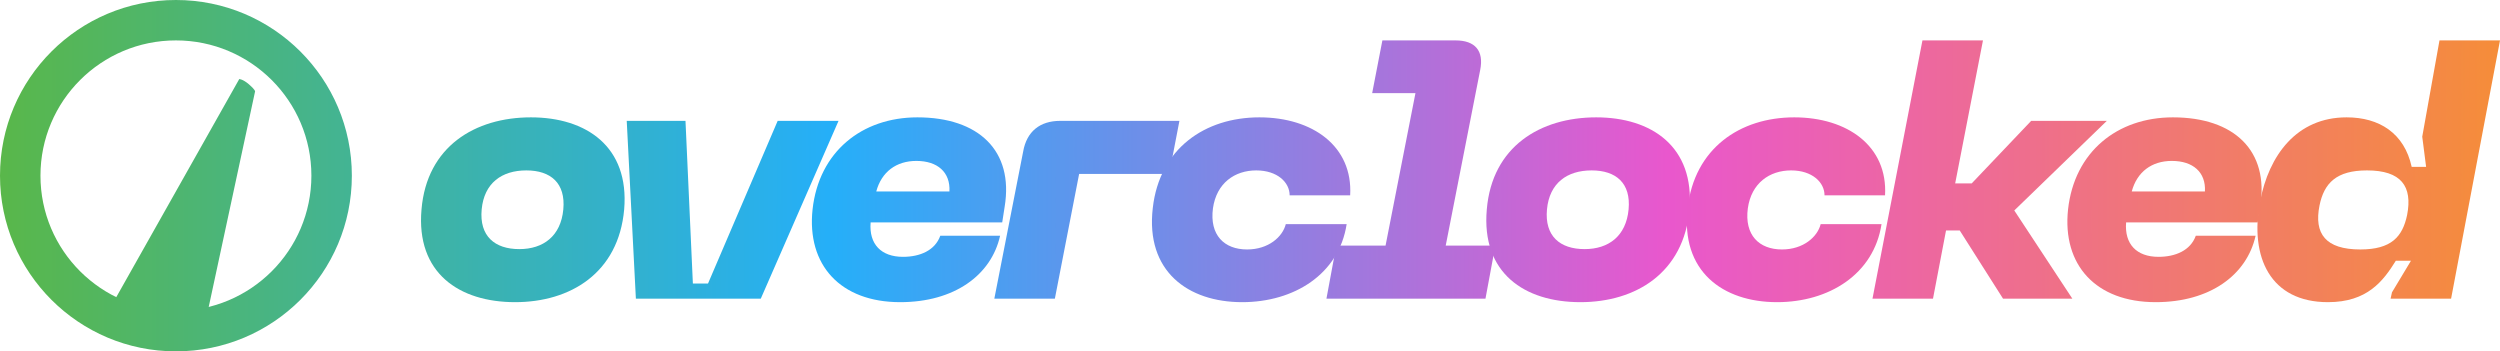 <svg width="185" height="26" viewBox="0 0 185 26" fill="none" xmlns="http://www.w3.org/2000/svg">
<path d="M172.268 22.36C168.024 22.36 166.462 19.058 167.243 14.924C167.894 11.492 169.951 8.684 173.648 8.684C176.069 8.684 177.918 9.854 178.465 12.35H179.532L179.246 10.114L180.522 2.99H185L181.381 22.1H176.903L177.007 21.632L178.413 19.292H177.293C176.356 20.8 175.184 22.36 172.268 22.36ZM171.643 15.21C171.227 17.29 172.086 18.46 174.663 18.46C176.955 18.46 177.788 17.524 178.126 15.912C178.543 13.78 177.684 12.61 175.158 12.61C172.893 12.61 171.982 13.546 171.643 15.21Z" fill="url(#paint0_linear_1687_798)"/>
<path d="M153.036 15.496C153.505 11.232 156.682 8.684 160.795 8.684C165.326 8.684 167.929 11.154 167.252 15.288L167.07 16.458H157.332C157.202 18.07 158.114 19.006 159.728 19.006C160.978 19.006 162.097 18.538 162.488 17.446H166.914C166.263 20.358 163.529 22.36 159.52 22.36C155.093 22.36 152.594 19.604 153.036 15.496ZM157.749 14.17H163.165C163.243 12.74 162.279 11.908 160.717 11.908C159.233 11.908 158.14 12.714 157.749 14.17Z" fill="url(#paint1_linear_1687_798)"/>
<path d="M138.564 22.1L142.261 2.99H146.74L144.683 13.572H145.906L150.307 8.944H155.905L149.057 15.574L153.353 22.1H148.224L145.021 17.056H144.006L143.042 22.1H138.564Z" fill="url(#paint2_linear_1687_798)"/>
<path d="M124.887 15.392C125.382 10.998 128.74 8.684 132.776 8.684C136.708 8.684 139.702 10.816 139.493 14.456H135.015C135.015 13.494 134.104 12.61 132.542 12.61C130.953 12.61 129.599 13.546 129.339 15.418C129.079 17.394 130.172 18.46 131.865 18.46C133.453 18.46 134.494 17.524 134.729 16.588H139.233C138.66 20.306 135.328 22.36 131.5 22.36C127.49 22.36 124.34 20.072 124.887 15.392Z" fill="url(#paint3_linear_1687_798)"/>
<path d="M110.023 15.496C110.414 10.842 113.981 8.684 118.121 8.684C122.209 8.684 125.411 10.842 125.021 15.496C124.604 20.202 121.037 22.36 116.949 22.36C112.809 22.36 109.607 20.202 110.023 15.496ZM114.476 15.496C114.293 17.472 115.439 18.434 117.262 18.434C119.032 18.434 120.334 17.472 120.516 15.496C120.699 13.546 119.579 12.61 117.782 12.61C115.96 12.61 114.658 13.546 114.476 15.496Z" fill="url(#paint4_linear_1687_798)"/>
<path d="M98.157 22.1L98.886 18.174H102.531L104.744 6.89H101.541L102.296 2.99H107.712C109.144 2.99 109.821 3.744 109.535 5.174L106.983 18.174H110.654L109.925 22.1H98.157Z" fill="url(#paint5_linear_1687_798)"/>
<path d="M85.306 15.392C85.8 10.998 89.159 8.684 93.195 8.684C97.126 8.684 100.121 10.816 99.912 14.456H95.434C95.434 13.494 94.523 12.61 92.961 12.61C91.372 12.61 90.019 13.546 89.758 15.418C89.498 17.394 90.591 18.46 92.284 18.46C93.872 18.46 94.913 17.524 95.148 16.588H99.652C99.079 20.306 95.747 22.36 91.919 22.36C87.909 22.36 84.759 20.072 85.306 15.392Z" fill="url(#paint6_linear_1687_798)"/>
<path d="M75.716 11.206C75.977 9.724 76.966 8.944 78.45 8.944H87.277L86.522 12.87H79.856L78.06 22.1H73.581L75.716 11.206Z" fill="url(#paint7_linear_1687_798)"/>
<path d="M60.13 15.496C60.599 11.232 63.775 8.684 67.889 8.684C72.419 8.684 75.023 11.154 74.346 15.288L74.164 16.458H64.426C64.296 18.07 65.207 19.006 66.821 19.006C68.071 19.006 69.191 18.538 69.581 17.446H74.007C73.357 20.358 70.623 22.36 66.613 22.36C62.187 22.36 59.687 19.604 60.13 15.496ZM64.843 14.17H70.258C70.336 12.74 69.373 11.908 67.811 11.908C66.327 11.908 65.233 12.714 64.843 14.17Z" fill="url(#paint8_linear_1687_798)"/>
<path d="M57.548 8.944H62.052L56.298 22.1H47.055L46.378 8.944H50.726L51.273 20.982H52.393L57.548 8.944Z" fill="url(#paint9_linear_1687_798)"/>
<path d="M31.192 15.496C31.583 10.842 35.15 8.684 39.289 8.684C43.377 8.684 46.58 10.842 46.189 15.496C45.773 20.202 42.206 22.36 38.118 22.36C33.978 22.36 30.776 20.202 31.192 15.496ZM35.644 15.496C35.462 17.472 36.608 18.434 38.43 18.434C40.201 18.434 41.503 17.472 41.685 15.496C41.867 13.546 40.748 12.61 38.951 12.61C37.128 12.61 35.827 13.546 35.644 15.496Z" fill="url(#paint10_linear_1687_798)"/>
<path d="M23.043 13C23.043 7.472 18.555 2.99 13.018 2.99C7.482 2.99 2.994 7.472 2.994 13C2.994 18.528 7.482 23.01 13.018 23.01V26C5.829 26 0 20.18 0 13C0 5.82 5.829 0 13.018 0C20.208 0 26.037 5.82 26.037 13C26.037 20.18 20.208 26 13.018 26V23.01C18.555 23.01 23.043 18.528 23.043 13Z" fill="url(#paint11_linear_1687_798)"/>
<path d="M17.705 5.85C17.705 5.85 17.965 5.85 18.421 6.24C18.877 6.63 18.877 6.76 18.877 6.76L14.829 25.577L8.051 22.97L17.705 5.85Z" fill="url(#paint12_linear_1687_798)"/>
<defs>
<linearGradient id="paint0_linear_1687_798" x1="0" y1="13" x2="185" y2="13" gradientUnits="userSpaceOnUse">
<stop stop-color="#59B74A"/>
<stop offset="0.333" stop-color="#25AFF9"/>
<stop offset="0.667" stop-color="#E957CD"/>
<stop offset="1" stop-color="#F58D39"/>
</linearGradient>
<linearGradient id="paint1_linear_1687_798" x1="0" y1="13" x2="185" y2="13" gradientUnits="userSpaceOnUse">
<stop stop-color="#59B74A"/>
<stop offset="0.333" stop-color="#25AFF9"/>
<stop offset="0.667" stop-color="#E957CD"/>
<stop offset="1" stop-color="#F58D39"/>
</linearGradient>
<linearGradient id="paint2_linear_1687_798" x1="0" y1="13" x2="185" y2="13" gradientUnits="userSpaceOnUse">
<stop stop-color="#59B74A"/>
<stop offset="0.333" stop-color="#25AFF9"/>
<stop offset="0.667" stop-color="#E957CD"/>
<stop offset="1" stop-color="#F58D39"/>
</linearGradient>
<linearGradient id="paint3_linear_1687_798" x1="0" y1="13" x2="185" y2="13" gradientUnits="userSpaceOnUse">
<stop stop-color="#59B74A"/>
<stop offset="0.333" stop-color="#25AFF9"/>
<stop offset="0.667" stop-color="#E957CD"/>
<stop offset="1" stop-color="#F58D39"/>
</linearGradient>
<linearGradient id="paint4_linear_1687_798" x1="0" y1="13" x2="185" y2="13" gradientUnits="userSpaceOnUse">
<stop stop-color="#59B74A"/>
<stop offset="0.333" stop-color="#25AFF9"/>
<stop offset="0.667" stop-color="#E957CD"/>
<stop offset="1" stop-color="#F58D39"/>
</linearGradient>
<linearGradient id="paint5_linear_1687_798" x1="0" y1="13" x2="185" y2="13" gradientUnits="userSpaceOnUse">
<stop stop-color="#59B74A"/>
<stop offset="0.333" stop-color="#25AFF9"/>
<stop offset="0.667" stop-color="#E957CD"/>
<stop offset="1" stop-color="#F58D39"/>
</linearGradient>
<linearGradient id="paint6_linear_1687_798" x1="0" y1="13" x2="185" y2="13" gradientUnits="userSpaceOnUse">
<stop stop-color="#59B74A"/>
<stop offset="0.333" stop-color="#25AFF9"/>
<stop offset="0.667" stop-color="#E957CD"/>
<stop offset="1" stop-color="#F58D39"/>
</linearGradient>
<linearGradient id="paint7_linear_1687_798" x1="0" y1="13" x2="185" y2="13" gradientUnits="userSpaceOnUse">
<stop stop-color="#59B74A"/>
<stop offset="0.333" stop-color="#25AFF9"/>
<stop offset="0.667" stop-color="#E957CD"/>
<stop offset="1" stop-color="#F58D39"/>
</linearGradient>
<linearGradient id="paint8_linear_1687_798" x1="0" y1="13" x2="185" y2="13" gradientUnits="userSpaceOnUse">
<stop stop-color="#59B74A"/>
<stop offset="0.333" stop-color="#25AFF9"/>
<stop offset="0.667" stop-color="#E957CD"/>
<stop offset="1" stop-color="#F58D39"/>
</linearGradient>
<linearGradient id="paint9_linear_1687_798" x1="0" y1="13" x2="185" y2="13" gradientUnits="userSpaceOnUse">
<stop stop-color="#59B74A"/>
<stop offset="0.333" stop-color="#25AFF9"/>
<stop offset="0.667" stop-color="#E957CD"/>
<stop offset="1" stop-color="#F58D39"/>
</linearGradient>
<linearGradient id="paint10_linear_1687_798" x1="0" y1="13" x2="185" y2="13" gradientUnits="userSpaceOnUse">
<stop stop-color="#59B74A"/>
<stop offset="0.333" stop-color="#25AFF9"/>
<stop offset="0.667" stop-color="#E957CD"/>
<stop offset="1" stop-color="#F58D39"/>
</linearGradient>
<linearGradient id="paint11_linear_1687_798" x1="0" y1="13" x2="185" y2="13" gradientUnits="userSpaceOnUse">
<stop stop-color="#59B74A"/>
<stop offset="0.333" stop-color="#25AFF9"/>
<stop offset="0.667" stop-color="#E957CD"/>
<stop offset="1" stop-color="#F58D39"/>
</linearGradient>
<linearGradient id="paint12_linear_1687_798" x1="0" y1="13" x2="185" y2="13" gradientUnits="userSpaceOnUse">
<stop stop-color="#59B74A"/>
<stop offset="0.333" stop-color="#25AFF9"/>
<stop offset="0.667" stop-color="#E957CD"/>
<stop offset="1" stop-color="#F58D39"/>
</linearGradient>
</defs>
</svg>
